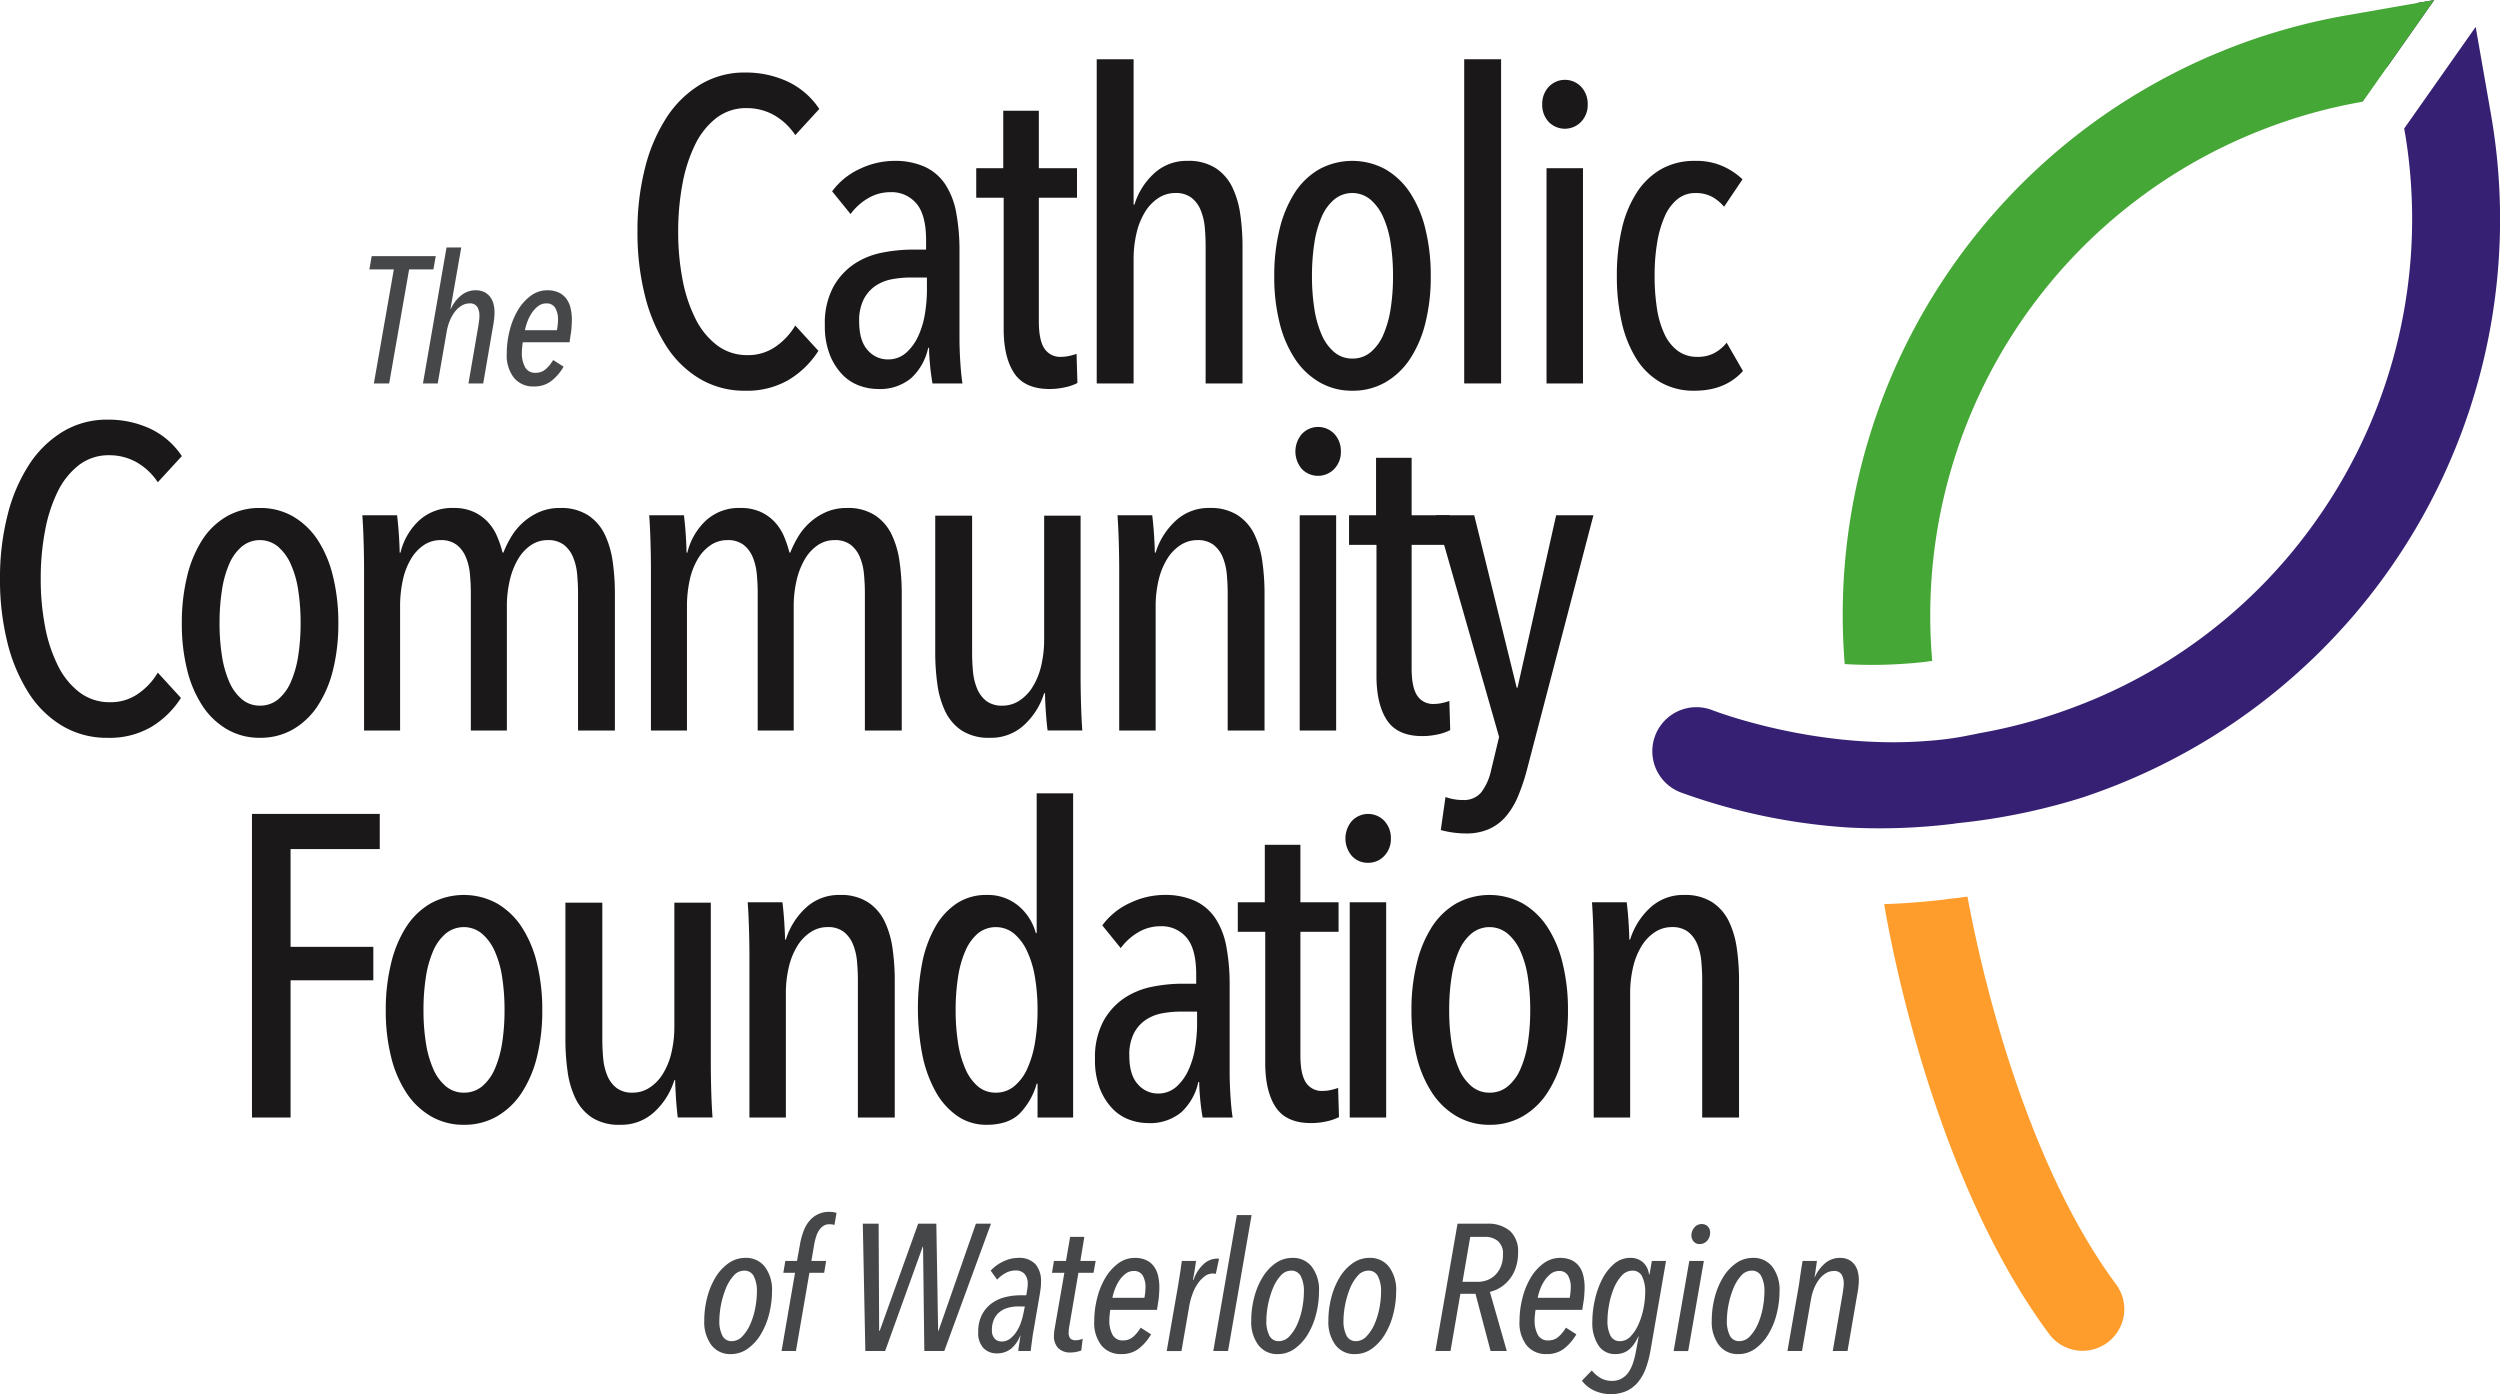 <svg xmlns="http://www.w3.org/2000/svg" width="493.853" height="275.41" viewBox="0 0 493.853 275.41"><g transform="translate(125.926 11.704)"><path d="M115.259,70.406a16.341,16.341,0,0,1-8.641,2.161,17.213,17.213,0,0,1-8.979-2.372,20.162,20.162,0,0,1-6.692-6.608,33.422,33.422,0,0,1-4.15-9.952A51.009,51.009,0,0,1,85.356,41.14,50.211,50.211,0,0,1,86.839,28.6a32.99,32.99,0,0,1,4.236-9.954,20.844,20.844,0,0,1,6.692-6.564,16.819,16.819,0,0,1,8.852-2.372,19.589,19.589,0,0,1,8.387,1.779,15.263,15.263,0,0,1,6.269,5.42l-4.745,5.168a12.39,12.39,0,0,0-4.32-4.025,10.987,10.987,0,0,0-5.252-1.313,9.6,9.6,0,0,0-6.015,1.949,14.851,14.851,0,0,0-4.193,5.252,29.732,29.732,0,0,0-2.5,7.751A50.406,50.406,0,0,0,93.4,41.14a49.718,49.718,0,0,0,.847,9.4,29.272,29.272,0,0,0,2.542,7.751,14.886,14.886,0,0,0,4.277,5.293,9.76,9.76,0,0,0,6.058,1.949,9.416,9.416,0,0,0,5.549-1.694,13.2,13.2,0,0,0,3.853-4.152l4.573,5A17.92,17.92,0,0,1,115.259,70.406Z" transform="translate(-85.356 -7.087)" fill="#1a1818"/><path d="M131.709,65.505q-.339-1.947-.509-3.9c-.114-1.3-.168-2.343-.168-3.135h-.17a11.393,11.393,0,0,1-3.346,5.972,9.622,9.622,0,0,1-6.651,2.16,10.618,10.618,0,0,1-3.641-.677,8.853,8.853,0,0,1-3.347-2.2,12.092,12.092,0,0,1-2.456-3.9,15.412,15.412,0,0,1-.974-5.844,15.112,15.112,0,0,1,1.652-7.5,13.034,13.034,0,0,1,4.15-4.573,15.2,15.2,0,0,1,5.549-2.245,30.739,30.739,0,0,1,5.845-.593h2.8V37.212q0-5-1.906-7.242a6.384,6.384,0,0,0-5.125-2.245A8.6,8.6,0,0,0,119,28.91a11.512,11.512,0,0,0-3.474,3.134l-3.643-4.489a14.008,14.008,0,0,1,5.506-4.447,15.857,15.857,0,0,1,6.692-1.567,14.271,14.271,0,0,1,6.142,1.186,9.8,9.8,0,0,1,4.025,3.473,15.167,15.167,0,0,1,2.158,5.633,40.776,40.776,0,0,1,.636,7.582v17.2q0,2.2.17,4.786t.423,4.109Zm-1.1-20.924h-3.135a20.7,20.7,0,0,0-3.769.339,8.557,8.557,0,0,0-3.262,1.313,7.184,7.184,0,0,0-2.33,2.669,9.275,9.275,0,0,0-.888,4.32q0,3.9,1.694,5.718a5.182,5.182,0,0,0,3.9,1.821,5.353,5.353,0,0,0,3.685-1.313,9.933,9.933,0,0,0,2.414-3.346,16.946,16.946,0,0,0,1.313-4.447,29.657,29.657,0,0,0,.382-4.616Z" transform="translate(-73.43 -1.465)" fill="#1a1818"/><path d="M148.25,69.46a14.017,14.017,0,0,1-3.048.339q-4.915,0-6.99-3.134t-2.074-8.725V32.019h-5.422V26.174h5.336V14.823h7.031V26.174h7.539v5.845h-7.539V56.434q0,3.718,1.1,5.366a3.708,3.708,0,0,0,3.3,1.646,7.421,7.421,0,0,0,1.61-.186,10.655,10.655,0,0,0,1.441-.407l.17,5.76A9.493,9.493,0,0,1,148.25,69.46Z" transform="translate(-63.796 -4.658)" fill="#1a1818"/><path d="M154.136,71.973h-7.287V7.933h7.287V36.648h.168a13.815,13.815,0,0,1,3.812-6.1,9.41,9.41,0,0,1,6.692-2.54,9.832,9.832,0,0,1,5.549,1.44,9.427,9.427,0,0,1,3.3,3.812,18.189,18.189,0,0,1,1.567,5.422,44.989,44.989,0,0,1,.425,6.183V71.973h-7.286V44.805q0-1.784-.168-3.651a11.539,11.539,0,0,0-.805-3.4,5.977,5.977,0,0,0-1.82-2.461,5.074,5.074,0,0,0-3.219-.935,6.008,6.008,0,0,0-3.3.977,8.618,8.618,0,0,0-2.628,2.716,13.94,13.94,0,0,0-1.694,4.16,22.2,22.2,0,0,0-.592,5.305Z" transform="translate(-56.128 -7.933)" fill="#1a1818"/><path d="M201.538,44.327a37.332,37.332,0,0,1-1.059,9.234,22.789,22.789,0,0,1-3.048,7.115,14.6,14.6,0,0,1-4.872,4.616,12.866,12.866,0,0,1-6.522,1.652,12.7,12.7,0,0,1-6.438-1.652,14.586,14.586,0,0,1-4.871-4.616,22.722,22.722,0,0,1-3.048-7.115,37.269,37.269,0,0,1-1.059-9.234,38.3,38.3,0,0,1,1.059-9.318,23.272,23.272,0,0,1,3.007-7.2,14.207,14.207,0,0,1,4.827-4.618,13.713,13.713,0,0,1,13.046,0,14.6,14.6,0,0,1,4.872,4.618,22.743,22.743,0,0,1,3.048,7.2A38.366,38.366,0,0,1,201.538,44.327Zm-7.455-.043a42.3,42.3,0,0,0-.465-6.463,19.559,19.559,0,0,0-1.483-5.2,9.684,9.684,0,0,0-2.542-3.463,5.622,5.622,0,0,0-7.115,0,9.3,9.3,0,0,0-2.5,3.463,20.588,20.588,0,0,0-1.441,5.2,42.115,42.115,0,0,0-.465,6.463,41.264,41.264,0,0,0,.465,6.422,20.547,20.547,0,0,0,1.441,5.155,9.319,9.319,0,0,0,2.5,3.464,5.406,5.406,0,0,0,3.558,1.267,5.524,5.524,0,0,0,3.643-1.267,9.318,9.318,0,0,0,2.5-3.464,20.674,20.674,0,0,0,1.441-5.155A41.444,41.444,0,0,0,194.083,44.284Z" transform="translate(-44.83 -1.465)" fill="#1a1818"/><path d="M196.055,71.973V7.933h7.285v64.04Z" transform="translate(-32.74 -7.933)" fill="#1a1818"/><path d="M215.484,15.518a4.785,4.785,0,0,1-1.313,3.473,4.449,4.449,0,0,1-6.4,0,4.874,4.874,0,0,1-1.27-3.473,4.917,4.917,0,0,1,1.27-3.432,4.407,4.407,0,0,1,6.438,0A4.91,4.91,0,0,1,215.484,15.518Zm-8.132,55.145V28.139h7.2V70.663Z" transform="translate(-27.773 -6.623)" fill="#1a1818"/><path d="M231.828,66.945a13.2,13.2,0,0,1-6.692-1.652,13.727,13.727,0,0,1-4.787-4.659,23.149,23.149,0,0,1-2.88-7.158,40.483,40.483,0,0,1-.974-9.232,40.5,40.5,0,0,1,.974-9.234,22.5,22.5,0,0,1,2.923-7.157,14.085,14.085,0,0,1,4.829-4.66,13.22,13.22,0,0,1,6.692-1.651,12.886,12.886,0,0,1,5.717,1.143,13.744,13.744,0,0,1,3.685,2.5l-3.641,5.42a8.205,8.205,0,0,0-2.374-1.967,6.794,6.794,0,0,0-3.3-.744,5.5,5.5,0,0,0-3.557,1.232,9.018,9.018,0,0,0-2.5,3.4,21.189,21.189,0,0,0-1.481,5.137,38.731,38.731,0,0,0-.509,6.54,41.476,41.476,0,0,0,.465,6.5A18.367,18.367,0,0,0,225.9,55.75a8.673,8.673,0,0,0,2.626,3.314,6.377,6.377,0,0,0,3.9,1.189,6.888,6.888,0,0,0,3.347-.763,7.966,7.966,0,0,0,2.414-2.033l3.219,5.591Q237.925,66.944,231.828,66.945Z" transform="translate(-23.025 -1.465)" fill="#1a1818"/></g><g transform="translate(72.967 48.889)"><path d="M62.105,36.922H57.311L53.367,59.444h-3.02l3.943-22.522H49.459l.462-2.628H62.567Z" transform="translate(-49.459 -32.589)" fill="#464749"/><path d="M70.772,45.926c0,.332-.022.745-.071,1.244a14.406,14.406,0,0,1-.212,1.456L68.535,59.993H65.622l1.953-11.367.143-.994a7.066,7.066,0,0,0,.071-1A3.448,3.448,0,0,0,67.38,44.9a1.663,1.663,0,0,0-1.582-.711,2.937,2.937,0,0,0-1.508.426,4.73,4.73,0,0,0-1.316,1.171,7.606,7.606,0,0,0-1.011,1.759,10.227,10.227,0,0,0-.64,2.22L59.548,59.993H56.634l4.655-26.855H64.2L62.07,45.286h.071a7.172,7.172,0,0,1,1.953-2.61,4.425,4.425,0,0,1,2.948-1.084,3.71,3.71,0,0,1,1.742.373,3.362,3.362,0,0,1,1.154.977,3.925,3.925,0,0,1,.639,1.385A6.593,6.593,0,0,1,70.772,45.926Z" transform="translate(-46.049 -33.138)" fill="#464749"/><path d="M80.714,44.659c0,.236-.006.485-.018.746s-.029.562-.053.9-.071.741-.143,1.191-.152.994-.246,1.635H71.017c-.049.356-.09.7-.124,1.047a9.484,9.484,0,0,0-.055,1.012,5.71,5.71,0,0,0,.639,2.878,2.2,2.2,0,0,0,2.061,1.1,2.956,2.956,0,0,0,2.042-.746,7.389,7.389,0,0,0,1.44-1.775l2.06,1.313a9.789,9.789,0,0,1-2.4,2.808,5.442,5.442,0,0,1-3.463,1.1,4.886,4.886,0,0,1-3.926-1.688,7.2,7.2,0,0,1-1.438-4.812,18.46,18.46,0,0,1,.568-4.529,14.94,14.94,0,0,1,1.615-4.014,9.619,9.619,0,0,1,2.54-2.859,5.429,5.429,0,0,1,3.3-1.1,5.228,5.228,0,0,1,2.2.426,3.958,3.958,0,0,1,1.509,1.191,4.886,4.886,0,0,1,.853,1.829A9.681,9.681,0,0,1,80.714,44.659Zm-2.737.071a4.478,4.478,0,0,0-.55-2.38,1.915,1.915,0,0,0-1.757-.888,2.592,2.592,0,0,0-1.635.55,5.649,5.649,0,0,0-1.242,1.35,8,8,0,0,0-.87,1.723,10.363,10.363,0,0,0-.479,1.67h6.323A11.732,11.732,0,0,0,77.977,44.729Z" transform="translate(-40.715 -30.414)" fill="#464749"/></g><g transform="translate(0 82.896)"><path d="M29.9,116.883a16.354,16.354,0,0,1-8.641,2.161,17.2,17.2,0,0,1-8.979-2.374,20.157,20.157,0,0,1-6.692-6.606,33.44,33.44,0,0,1-4.15-9.952A51.013,51.013,0,0,1,0,87.616,50.2,50.2,0,0,1,1.483,75.08a32.99,32.99,0,0,1,4.236-9.954,20.864,20.864,0,0,1,6.692-6.565,16.832,16.832,0,0,1,8.852-2.372,19.588,19.588,0,0,1,8.387,1.779,15.278,15.278,0,0,1,6.269,5.422l-4.745,5.167a12.373,12.373,0,0,0-4.32-4.023A10.987,10.987,0,0,0,21.6,63.22a9.6,9.6,0,0,0-6.015,1.949,14.858,14.858,0,0,0-4.193,5.251,29.743,29.743,0,0,0-2.5,7.753,50.381,50.381,0,0,0-.847,9.443,49.724,49.724,0,0,0,.847,9.4,29.278,29.278,0,0,0,2.542,7.75,14.892,14.892,0,0,0,4.277,5.295,9.771,9.771,0,0,0,6.058,1.947,9.425,9.425,0,0,0,5.549-1.692,13.18,13.18,0,0,0,3.854-4.152l4.573,5A17.934,17.934,0,0,1,29.9,116.883Z" transform="translate(0 -56.189)" fill="#1a1818"/><path d="M55.264,90.8a37.385,37.385,0,0,1-1.059,9.232,22.831,22.831,0,0,1-3.048,7.117,14.6,14.6,0,0,1-4.871,4.616,12.885,12.885,0,0,1-6.522,1.652,12.708,12.708,0,0,1-6.438-1.652,14.557,14.557,0,0,1-4.871-4.616,22.729,22.729,0,0,1-3.049-7.117A37.317,37.317,0,0,1,24.346,90.8,38.363,38.363,0,0,1,25.4,81.487a23.3,23.3,0,0,1,3.008-7.2,14.191,14.191,0,0,1,4.827-4.616,12.864,12.864,0,0,1,6.524-1.652,12.87,12.87,0,0,1,6.522,1.652,14.628,14.628,0,0,1,4.871,4.616,22.772,22.772,0,0,1,3.048,7.2A38.433,38.433,0,0,1,55.264,90.8Zm-7.455-.043a42.252,42.252,0,0,0-.465-6.462,19.536,19.536,0,0,0-1.483-5.2,9.72,9.72,0,0,0-2.542-3.464,5.627,5.627,0,0,0-7.115,0,9.321,9.321,0,0,0-2.5,3.464,20.628,20.628,0,0,0-1.44,5.2,42.058,42.058,0,0,0-.466,6.462,41.269,41.269,0,0,0,.466,6.422,20.6,20.6,0,0,0,1.44,5.153,9.315,9.315,0,0,0,2.5,3.465,5.4,5.4,0,0,0,3.558,1.266,5.525,5.525,0,0,0,3.643-1.266,9.329,9.329,0,0,0,2.5-3.465,20.725,20.725,0,0,0,1.441-5.153A41.458,41.458,0,0,0,47.809,90.762Z" transform="translate(11.572 -50.567)" fill="#1a1818"/><path d="M59.655,70.559a9.6,9.6,0,0,1,6.9-2.542,9.325,9.325,0,0,1,3.939.763,8.84,8.84,0,0,1,2.8,1.992,9.788,9.788,0,0,1,1.821,2.794,21.094,21.094,0,0,1,1.1,3.262h.168a20.874,20.874,0,0,1,1.525-3.092A12.345,12.345,0,0,1,80.242,70.9a11.838,11.838,0,0,1,3.218-2.076,10.047,10.047,0,0,1,4.107-.805,9.81,9.81,0,0,1,5.549,1.441,9.394,9.394,0,0,1,3.3,3.811,18.2,18.2,0,0,1,1.567,5.422,45,45,0,0,1,.423,6.183v27.107H91.125V84.813q0-1.784-.17-3.65a11.529,11.529,0,0,0-.8-3.4,5.992,5.992,0,0,0-1.821-2.462,5.075,5.075,0,0,0-3.221-.934,5.806,5.806,0,0,0-3.26.977,8.39,8.39,0,0,0-2.54,2.716,14.6,14.6,0,0,0-1.652,4.159,22.281,22.281,0,0,0-.593,5.307v24.452H69.948V84.813q0-1.784-.17-3.65a11.529,11.529,0,0,0-.8-3.4,5.982,5.982,0,0,0-1.822-2.462,5.07,5.07,0,0,0-3.219-.934,5.8,5.8,0,0,0-3.26.977,8.41,8.41,0,0,0-2.542,2.716,13.845,13.845,0,0,0-1.61,4.159,23.821,23.821,0,0,0-.55,5.307v24.452H48.856V80.216q0-2.543-.086-5.465t-.252-5.293h6.86q.254,2.118.382,4.234c.083,1.413.127,2.456.127,3.135h.168A12.712,12.712,0,0,1,59.655,70.559Z" transform="translate(23.061 -50.567)" fill="#1a1818"/><path d="M98.067,70.559a9.607,9.607,0,0,1,6.9-2.542,9.325,9.325,0,0,1,3.939.763,8.84,8.84,0,0,1,2.8,1.992,9.789,9.789,0,0,1,1.821,2.794,21.1,21.1,0,0,1,1.1,3.262h.168a20.744,20.744,0,0,1,1.527-3.092,12.3,12.3,0,0,1,2.329-2.837,11.838,11.838,0,0,1,3.218-2.076,10.052,10.052,0,0,1,4.107-.805,9.807,9.807,0,0,1,5.549,1.441,9.394,9.394,0,0,1,3.3,3.811,18.156,18.156,0,0,1,1.567,5.422,45,45,0,0,1,.423,6.183v27.107h-7.284V84.813q0-1.784-.171-3.65a11.484,11.484,0,0,0-.8-3.4,5.992,5.992,0,0,0-1.821-2.462,5.075,5.075,0,0,0-3.221-.934,5.806,5.806,0,0,0-3.26.977,8.406,8.406,0,0,0-2.541,2.716,14.6,14.6,0,0,0-1.652,4.159,22.28,22.28,0,0,0-.593,5.307v24.452H108.36V84.813q0-1.784-.17-3.65a11.528,11.528,0,0,0-.8-3.4,5.992,5.992,0,0,0-1.821-2.462,5.078,5.078,0,0,0-3.221-.934,5.8,5.8,0,0,0-3.26.977,8.41,8.41,0,0,0-2.542,2.716,13.884,13.884,0,0,0-1.61,4.159,23.822,23.822,0,0,0-.55,5.307v24.452H87.268V80.216q0-2.543-.084-5.465t-.254-5.293h6.86q.255,2.118.382,4.234c.084,1.413.127,2.456.127,3.135h.168A12.713,12.713,0,0,1,98.067,70.559Z" transform="translate(41.318 -50.567)" fill="#1a1818"/><path d="M132.511,69.051V96.158q0,1.777.17,3.641a11.433,11.433,0,0,0,.806,3.389,5.925,5.925,0,0,0,1.822,2.456,5.06,5.06,0,0,0,3.218.932,6.02,6.02,0,0,0,3.3-.974,8.632,8.632,0,0,0,2.627-2.712,13.874,13.874,0,0,0,1.692-4.15,22.181,22.181,0,0,0,.595-5.295v-24.4h7.2v31.766q0,2.54.084,5.439t.255,5.233H147.42q-.255-2.116-.381-4.236t-.127-3.134h-.17a14.26,14.26,0,0,1-3.939,6.269,9.563,9.563,0,0,1-6.735,2.542,9.886,9.886,0,0,1-5.591-1.421,9.419,9.419,0,0,1-3.26-3.771,17.85,17.85,0,0,1-1.567-5.4,44.513,44.513,0,0,1-.423-6.183V69.051Z" transform="translate(59.521 -50.076)" fill="#1a1818"/><path d="M171.4,111.981V84.813q0-1.784-.17-3.65a11.577,11.577,0,0,0-.8-3.4,6,6,0,0,0-1.822-2.462,5.069,5.069,0,0,0-3.218-.934,6.021,6.021,0,0,0-3.306.977,8.658,8.658,0,0,0-2.625,2.716,13.892,13.892,0,0,0-1.694,4.159,22.2,22.2,0,0,0-.595,5.307v24.452h-7.2V80.216q0-2.543-.084-5.465t-.254-5.293h6.86q.257,2.118.382,4.234c.084,1.413.127,2.456.127,3.135h.168a14.234,14.234,0,0,1,3.939-6.269,9.569,9.569,0,0,1,6.736-2.542,9.812,9.812,0,0,1,5.547,1.441,9.406,9.406,0,0,1,3.3,3.811,18.2,18.2,0,0,1,1.565,5.422,44.771,44.771,0,0,1,.423,6.183v27.107Z" transform="translate(71.119 -50.567)" fill="#1a1818"/><path d="M182.434,61.994a4.785,4.785,0,0,1-1.313,3.473,4.449,4.449,0,0,1-6.4,0,5.324,5.324,0,0,1,0-6.9,4.406,4.406,0,0,1,6.44,0A4.909,4.909,0,0,1,182.434,61.994ZM174.3,117.139V74.616h7.2v42.523Z" transform="translate(82.444 -55.725)" fill="#1a1818"/><path d="M198.167,115.936a14.119,14.119,0,0,1-3.049.338q-4.915,0-6.988-3.134t-2.074-8.725V78.495h-5.422V72.651h5.336V61.3H193V72.651h7.539v5.844H193V102.91q0,3.718,1.1,5.366a3.706,3.706,0,0,0,3.3,1.648,7.512,7.512,0,0,0,1.609-.186,10.344,10.344,0,0,0,1.44-.409l.171,5.761A9.626,9.626,0,0,1,198.167,115.936Z" transform="translate(85.856 -53.76)" fill="#1a1818"/><path d="M210.274,119.225a40.312,40.312,0,0,1-1.738,5.209,15.157,15.157,0,0,1-2.371,3.982,9.529,9.529,0,0,1-3.346,2.542,10.96,10.96,0,0,1-4.573.888,18.212,18.212,0,0,1-2.8-.211,17.085,17.085,0,0,1-2.2-.466l.931-6.522a9.756,9.756,0,0,0,3.389.593,4.456,4.456,0,0,0,3.685-1.524,11,11,0,0,0,1.906-4.236l1.61-6.692L192.23,68.994h7.624l8.387,34.052h.168l7.624-34.052H223.4Z" transform="translate(91.368 -50.103)" fill="#1a1818"/></g><g transform="translate(49.775 156.714)"><path d="M41.363,115.928v19.313H57.711v6.608H41.363v27.107H33.739V108.982H58.981v6.946Z" transform="translate(-33.739 -104.915)" fill="#1a1818"/><path d="M82.571,142.62a37.325,37.325,0,0,1-1.059,9.234,22.789,22.789,0,0,1-3.048,7.115,14.6,14.6,0,0,1-4.871,4.616,12.881,12.881,0,0,1-6.522,1.652,12.712,12.712,0,0,1-6.438-1.652,14.558,14.558,0,0,1-4.871-4.616,22.72,22.72,0,0,1-3.048-7.115,37.256,37.256,0,0,1-1.059-9.234,38.275,38.275,0,0,1,1.059-9.317,23.264,23.264,0,0,1,3.007-7.2,14.176,14.176,0,0,1,4.827-4.616,13.7,13.7,0,0,1,13.046,0,14.6,14.6,0,0,1,4.871,4.616,22.737,22.737,0,0,1,3.048,7.2A38.347,38.347,0,0,1,82.571,142.62Zm-7.455-.041a42.255,42.255,0,0,0-.465-6.463,19.552,19.552,0,0,0-1.483-5.2,9.684,9.684,0,0,0-2.542-3.463,5.622,5.622,0,0,0-7.115,0,9.284,9.284,0,0,0-2.5,3.463,20.583,20.583,0,0,0-1.441,5.2,42.072,42.072,0,0,0-.465,6.463A41.27,41.27,0,0,0,59.572,149a20.535,20.535,0,0,0,1.441,5.153,9.273,9.273,0,0,0,2.5,3.466,5.4,5.4,0,0,0,3.558,1.267,5.526,5.526,0,0,0,3.643-1.267,9.306,9.306,0,0,0,2.5-3.466A20.659,20.659,0,0,0,74.652,149,41.449,41.449,0,0,0,75.116,142.579Z" transform="translate(-25.224 -99.757)" fill="#1a1818"/><path d="M83,120.867v27.107q0,1.779.17,3.643a11.446,11.446,0,0,0,.806,3.389,5.943,5.943,0,0,0,1.821,2.456,5.067,5.067,0,0,0,3.219.932,6.01,6.01,0,0,0,3.3-.975,8.6,8.6,0,0,0,2.628-2.712,13.858,13.858,0,0,0,1.692-4.15,22.172,22.172,0,0,0,.593-5.295v-24.4h7.2v31.766q0,2.543.084,5.441t.255,5.233H97.9q-.252-2.116-.379-4.237t-.127-3.134h-.171a14.244,14.244,0,0,1-3.938,6.269,9.564,9.564,0,0,1-6.735,2.542,9.875,9.875,0,0,1-5.591-1.421,9.415,9.415,0,0,1-3.26-3.769,17.831,17.831,0,0,1-1.567-5.4,44.508,44.508,0,0,1-.425-6.183V120.867Z" transform="translate(-13.79 -99.266)" fill="#1a1818"/><path d="M121.883,163.8V136.63q0-1.784-.171-3.651a11.494,11.494,0,0,0-.8-3.4,6,6,0,0,0-1.821-2.462,5.073,5.073,0,0,0-3.219-.934,6.009,6.009,0,0,0-3.3.978,8.637,8.637,0,0,0-2.625,2.715,13.885,13.885,0,0,0-1.694,4.16,22.193,22.193,0,0,0-.595,5.305V163.8h-7.2V132.032q0-2.54-.084-5.465t-.254-5.293h6.86q.254,2.118.382,4.234t.127,3.135h.168a14.25,14.25,0,0,1,3.939-6.269,9.567,9.567,0,0,1,6.736-2.54,9.811,9.811,0,0,1,5.547,1.44,9.415,9.415,0,0,1,3.3,3.811,18.213,18.213,0,0,1,1.565,5.422,45.022,45.022,0,0,1,.423,6.184V163.8Z" transform="translate(-2.191 -99.757)" fill="#1a1818"/><path d="M146.54,170.267v-6.693h-.17a13.767,13.767,0,0,1-3.26,5.8q-2.246,2.328-6.651,2.33a9.964,9.964,0,0,1-5.76-1.738,14.119,14.119,0,0,1-4.277-4.786,25.086,25.086,0,0,1-2.628-7.242,48.238,48.238,0,0,1-.041-18.213,23.722,23.722,0,0,1,2.583-7.115,13.418,13.418,0,0,1,4.277-4.658,10.481,10.481,0,0,1,5.845-1.652,9.467,9.467,0,0,1,6.269,2.117,10.644,10.644,0,0,1,3.474,5.422h.168V106.225h7.2v64.042Zm0-21.219a38.82,38.82,0,0,0-.507-6.463,19.435,19.435,0,0,0-1.568-5.2,10.1,10.1,0,0,0-2.583-3.463,5.68,5.68,0,0,0-7.157,0,9.55,9.55,0,0,0-2.458,3.463,20.649,20.649,0,0,0-1.44,5.2,42.067,42.067,0,0,0-.466,6.463,41.264,41.264,0,0,0,.466,6.421,20.6,20.6,0,0,0,1.44,5.153,9.537,9.537,0,0,0,2.458,3.466,5.348,5.348,0,0,0,3.6,1.267,5.565,5.565,0,0,0,3.6-1.267,9.465,9.465,0,0,0,2.585-3.466,20.583,20.583,0,0,0,1.525-5.153A38.08,38.08,0,0,0,146.54,149.047Z" transform="translate(8.643 -106.225)" fill="#1a1818"/><path d="M167.882,163.8q-.341-1.947-.509-3.9t-.168-3.134h-.17a11.393,11.393,0,0,1-3.346,5.972,9.622,9.622,0,0,1-6.651,2.16,10.66,10.66,0,0,1-3.643-.677,8.859,8.859,0,0,1-3.346-2.2,12.1,12.1,0,0,1-2.456-3.9,15.4,15.4,0,0,1-.974-5.845,15.112,15.112,0,0,1,1.652-7.5,13.052,13.052,0,0,1,4.15-4.575,15.224,15.224,0,0,1,5.549-2.244,30.734,30.734,0,0,1,5.845-.592h2.794V135.5q0-5-1.906-7.242a6.379,6.379,0,0,0-5.124-2.245,8.6,8.6,0,0,0-4.405,1.186,11.474,11.474,0,0,0-3.473,3.135l-3.642-4.491a13.972,13.972,0,0,1,5.506-4.447,15.857,15.857,0,0,1,6.692-1.567,14.293,14.293,0,0,1,6.142,1.185,9.8,9.8,0,0,1,4.023,3.474,15.153,15.153,0,0,1,2.16,5.633,40.9,40.9,0,0,1,.636,7.582V154.9q0,2.2.17,4.786t.423,4.11Zm-1.1-20.924h-3.135a20.567,20.567,0,0,0-3.769.339,8.571,8.571,0,0,0-3.262,1.313,7.172,7.172,0,0,0-2.33,2.669,9.275,9.275,0,0,0-.89,4.32q0,3.9,1.7,5.717a5.171,5.171,0,0,0,3.895,1.822,5.348,5.348,0,0,0,3.685-1.313,9.945,9.945,0,0,0,2.415-3.345,16.97,16.97,0,0,0,1.313-4.448,29.671,29.671,0,0,0,.382-4.616Z" transform="translate(19.914 -99.757)" fill="#1a1818"/><path d="M183.272,167.753a14.017,14.017,0,0,1-3.048.339q-4.915,0-6.99-3.134t-2.074-8.725V130.311h-5.42v-5.844h5.335V113.116h7.031v11.351h7.539v5.844h-7.539v24.415q0,3.72,1.1,5.367a3.708,3.708,0,0,0,3.3,1.646,7.516,7.516,0,0,0,1.61-.186,10.659,10.659,0,0,0,1.441-.407l.17,5.76A9.568,9.568,0,0,1,183.272,167.753Z" transform="translate(29.002 -102.95)" fill="#1a1818"/><path d="M189.129,113.811a4.791,4.791,0,0,1-1.312,3.473,4.266,4.266,0,0,1-3.178,1.354,4.221,4.221,0,0,1-3.218-1.354,5.321,5.321,0,0,1,0-6.9,4.407,4.407,0,0,1,6.438,0A4.913,4.913,0,0,1,189.129,113.811ZM181,168.956V126.432h7.2v42.524Z" transform="translate(35.851 -104.915)" fill="#1a1818"/><path d="M219.91,142.62a37.323,37.323,0,0,1-1.059,9.234,22.789,22.789,0,0,1-3.048,7.115,14.586,14.586,0,0,1-4.871,4.616,12.878,12.878,0,0,1-6.522,1.652,12.712,12.712,0,0,1-6.438-1.652,14.571,14.571,0,0,1-4.872-4.616,22.755,22.755,0,0,1-3.048-7.115,37.257,37.257,0,0,1-1.059-9.234,38.276,38.276,0,0,1,1.059-9.317,23.3,23.3,0,0,1,3.007-7.2,14.18,14.18,0,0,1,4.829-4.616,13.7,13.7,0,0,1,13.045,0A14.585,14.585,0,0,1,215.8,126.1a22.738,22.738,0,0,1,3.048,7.2A38.345,38.345,0,0,1,219.91,142.62Zm-7.455-.041a42.251,42.251,0,0,0-.465-6.463,19.55,19.55,0,0,0-1.483-5.2,9.7,9.7,0,0,0-2.54-3.463,5.625,5.625,0,0,0-7.117,0,9.3,9.3,0,0,0-2.5,3.463,20.582,20.582,0,0,0-1.441,5.2,42.074,42.074,0,0,0-.465,6.463,41.272,41.272,0,0,0,.465,6.421,20.534,20.534,0,0,0,1.441,5.153,9.29,9.29,0,0,0,2.5,3.466,5.407,5.407,0,0,0,3.558,1.267,5.524,5.524,0,0,0,3.643-1.267,9.288,9.288,0,0,0,2.5-3.466A20.655,20.655,0,0,0,211.991,149,41.445,41.445,0,0,0,212.455,142.579Z" transform="translate(40.054 -99.757)" fill="#1a1818"/><path d="M234.935,163.8V136.63q0-1.784-.17-3.651a11.535,11.535,0,0,0-.8-3.4,5.991,5.991,0,0,0-1.822-2.462,5.069,5.069,0,0,0-3.218-.934,6.01,6.01,0,0,0-3.306.978,8.636,8.636,0,0,0-2.625,2.715,13.887,13.887,0,0,0-1.694,4.16,22.191,22.191,0,0,0-.595,5.305V163.8h-7.2V132.032q0-2.54-.086-5.465t-.254-5.293h6.86q.257,2.118.382,4.234t.127,3.135h.168a14.264,14.264,0,0,1,3.939-6.269,9.567,9.567,0,0,1,6.736-2.54,9.819,9.819,0,0,1,5.549,1.44,9.422,9.422,0,0,1,3.3,3.811,18.214,18.214,0,0,1,1.565,5.422,44.779,44.779,0,0,1,.423,6.184V163.8Z" transform="translate(51.543 -99.757)" fill="#1a1818"/></g><g transform="translate(139.113 239.389)"><path d="M107.685,175a18.308,18.308,0,0,1-.568,4.51,14.6,14.6,0,0,1-1.635,4,9.483,9.483,0,0,1-2.574,2.841,5.633,5.633,0,0,1-3.356,1.083A4.63,4.63,0,0,1,95.7,185.64a7.618,7.618,0,0,1-1.4-4.814,18.16,18.16,0,0,1,.568-4.528,14.682,14.682,0,0,1,1.633-3.98,9.31,9.31,0,0,1,2.576-2.824,5.694,5.694,0,0,1,3.358-1.065,4.643,4.643,0,0,1,3.854,1.776A7.528,7.528,0,0,1,107.685,175Zm-2.983.106a6.469,6.469,0,0,0-.6-3.02,2.024,2.024,0,0,0-1.919-1.136,2.744,2.744,0,0,0-2.077.993,8.54,8.54,0,0,0-1.528,2.487,17.781,17.781,0,0,0-1.3,6.394,6.315,6.315,0,0,0,.584,2.93,1.992,1.992,0,0,0,1.9,1.12,2.82,2.82,0,0,0,2.095-.977,8.454,8.454,0,0,0,1.564-2.434,14.505,14.505,0,0,0,.959-3.16A17.339,17.339,0,0,0,104.7,175.108Z" transform="translate(-94.294 -159.334)" fill="#464749"/><path d="M115.091,164.858a2.047,2.047,0,0,0-.444-.106,4.174,4.174,0,0,0-.55-.034,2.1,2.1,0,0,0-1.208.336,3.071,3.071,0,0,0-.853.888,4.963,4.963,0,0,0-.568,1.242,13.607,13.607,0,0,0-.356,1.44l-.568,3.339h2.912l-.389,2.346h-2.914l-2.664,15.451h-2.841l2.663-15.451H105l.391-2.346H107.7l.6-3.339a14.267,14.267,0,0,1,.693-2.557,6.712,6.712,0,0,1,1.154-2.008,5.176,5.176,0,0,1,1.688-1.315,5.05,5.05,0,0,1,2.256-.481,4.5,4.5,0,0,1,1.421.214Z" transform="translate(-89.373 -162.264)" fill="#464749"/><path d="M131.623,189h-3.944l-.249-20.6h-.071L119.935,189h-3.908l-.5-25.15h3.126l.106,21.172h.106l7.6-21.172h3.588l.354,21.172h.072l7.388-21.172h2.983Z" transform="translate(-84.2 -161.508)" fill="#464749"/><path d="M143.385,173.154a11.611,11.611,0,0,1-.072,1.278q-.071.64-.214,1.421l-1.242,7.247c-.049.212-.094.5-.142.853s-.094.715-.143,1.083-.094.717-.14,1.047a5.408,5.408,0,0,0-.072.746h-2.451a4.676,4.676,0,0,1,.053-.639c.035-.26.077-.534.124-.817s.089-.568.125-.853a5.612,5.612,0,0,1,.124-.711h-.071a6.156,6.156,0,0,1-1.813,2.576,4.406,4.406,0,0,1-2.84.907,3.54,3.54,0,0,1-2.577-1.031,4.262,4.262,0,0,1-1.048-3.162,7.183,7.183,0,0,1,.782-3.535,6.537,6.537,0,0,1,1.989-2.237,7.7,7.7,0,0,1,2.664-1.173,12.619,12.619,0,0,1,2.843-.338h1.207q.177-.994.23-1.422a5.652,5.652,0,0,0,.055-.71,2.956,2.956,0,0,0-.64-2.114,2.367,2.367,0,0,0-1.775-.656,4.093,4.093,0,0,0-1.937.5,6.212,6.212,0,0,0-1.686,1.316l-1.279-1.776a7.774,7.774,0,0,1,2.523-1.831,6.834,6.834,0,0,1,2.877-.692,4.376,4.376,0,0,1,3.445,1.242A5.078,5.078,0,0,1,143.385,173.154Zm-4.547,4.865a7.537,7.537,0,0,0-1.847.232,4.671,4.671,0,0,0-1.652.763,4,4,0,0,0-1.191,1.438,4.843,4.843,0,0,0-.46,2.22,2.351,2.351,0,0,0,.55,1.723,1.851,1.851,0,0,0,1.366.55,2.663,2.663,0,0,0,1.688-.568,5.73,5.73,0,0,0,1.279-1.421,8.185,8.185,0,0,0,.888-1.882,15.736,15.736,0,0,0,.515-1.99l.214-1.065Z" transform="translate(-76.854 -159.334)" fill="#464749"/><path d="M149.064,172.717h-2.983L144.3,183.161a6.936,6.936,0,0,0-.108.71c-.022.236-.034.45-.034.639a1.6,1.6,0,0,0,.354,1.208,1.545,1.545,0,0,0,1.067.32,3.022,3.022,0,0,0,.692-.09,5.669,5.669,0,0,0,.658-.195l-.286,2.309a6.067,6.067,0,0,1-.993.283,5.171,5.171,0,0,1-1.031.108,3.316,3.316,0,0,1-2.557-.888,3.378,3.378,0,0,1-.817-2.38,8.5,8.5,0,0,1,.142-1.458l1.919-11.01h-2.45l.389-2.346h2.38l.817-4.759h2.807l-.783,4.759h3.02Z" transform="translate(-72.161 -160.673)" fill="#464749"/><path d="M159.377,174.218c0,.237-.006.485-.018.747s-.031.564-.053.906-.071.741-.143,1.191-.152.994-.246,1.635h-9.238q-.071.531-.124,1.047a9.862,9.862,0,0,0-.053,1.012,5.7,5.7,0,0,0,.639,2.877,2.2,2.2,0,0,0,2.06,1.1,2.956,2.956,0,0,0,2.043-.745,7.366,7.366,0,0,0,1.44-1.776l2.06,1.314a9.782,9.782,0,0,1-2.4,2.806,5.446,5.446,0,0,1-3.464,1.1,4.883,4.883,0,0,1-3.926-1.686,7.214,7.214,0,0,1-1.437-4.814,18.447,18.447,0,0,1,.568-4.528,14.9,14.9,0,0,1,1.615-4.016,9.6,9.6,0,0,1,2.541-2.858,5.429,5.429,0,0,1,3.3-1.1,5.2,5.2,0,0,1,2.2.426,3.961,3.961,0,0,1,1.511,1.189,4.932,4.932,0,0,1,.853,1.829A9.691,9.691,0,0,1,159.377,174.218Zm-2.737.072a4.474,4.474,0,0,0-.55-2.38,1.916,1.916,0,0,0-1.757-.89,2.6,2.6,0,0,0-1.635.55,5.687,5.687,0,0,0-1.244,1.35,8.1,8.1,0,0,0-.869,1.723,10.632,10.632,0,0,0-.481,1.67h6.325A11.715,11.715,0,0,0,156.64,174.29Z" transform="translate(-69.472 -159.334)" fill="#464749"/><path d="M165.918,171.545a2.383,2.383,0,0,0-.283-.053,2.6,2.6,0,0,0-1.918.533,5.966,5.966,0,0,0-1.35,1.421,9.034,9.034,0,0,0-1.03,2.008,13.413,13.413,0,0,0-.64,2.307l-1.564,9.023h-2.912L158.53,173.5c.024-.19.071-.5.143-.924s.142-.875.214-1.35.134-.924.193-1.35.1-.721.124-.888h2.808c-.024.167-.059.422-.108.764s-.1.705-.159,1.084-.124.745-.195,1.1-.12.628-.142.816h.106a7.5,7.5,0,0,1,2.06-3.2,4.026,4.026,0,0,1,2.594-1.03,1.365,1.365,0,0,1,.391.037Z" transform="translate(-64.86 -159.288)" fill="#464749"/><path d="M165.37,189.553h-2.914l4.655-26.855h2.912Z" transform="translate(-61.896 -162.058)" fill="#464749"/><path d="M180.928,175a18.238,18.238,0,0,1-.568,4.51,14.591,14.591,0,0,1-1.635,4,9.483,9.483,0,0,1-2.574,2.841,5.63,5.63,0,0,1-3.356,1.083,4.63,4.63,0,0,1-3.856-1.792,7.618,7.618,0,0,1-1.4-4.814,18.158,18.158,0,0,1,.568-4.528,14.68,14.68,0,0,1,1.633-3.98,9.294,9.294,0,0,1,2.577-2.824,5.687,5.687,0,0,1,3.356-1.065,4.643,4.643,0,0,1,3.853,1.776A7.528,7.528,0,0,1,180.928,175Zm-2.983.106a6.469,6.469,0,0,0-.6-3.02,2.024,2.024,0,0,0-1.919-1.136,2.744,2.744,0,0,0-2.077.993,8.535,8.535,0,0,0-1.527,2.487,17.739,17.739,0,0,0-1.3,6.394,6.333,6.333,0,0,0,.584,2.93,1.993,1.993,0,0,0,1.9,1.12,2.818,2.818,0,0,0,2.095-.977,8.453,8.453,0,0,0,1.564-2.434,14.422,14.422,0,0,0,.959-3.16A17.334,17.334,0,0,0,177.945,175.108Z" transform="translate(-59.481 -159.334)" fill="#464749"/><path d="M191.259,175a18.243,18.243,0,0,1-.569,4.51,14.6,14.6,0,0,1-1.635,4,9.484,9.484,0,0,1-2.574,2.841,5.63,5.63,0,0,1-3.356,1.083,4.625,4.625,0,0,1-3.855-1.792,7.609,7.609,0,0,1-1.4-4.814,18.161,18.161,0,0,1,.568-4.528,14.634,14.634,0,0,1,1.635-3.98,9.273,9.273,0,0,1,2.576-2.824A5.687,5.687,0,0,1,186,168.429a4.641,4.641,0,0,1,3.853,1.776A7.528,7.528,0,0,1,191.259,175Zm-2.985.106a6.47,6.47,0,0,0-.6-3.02,2.024,2.024,0,0,0-1.919-1.136,2.744,2.744,0,0,0-2.077.993,8.539,8.539,0,0,0-1.527,2.487,17.743,17.743,0,0,0-1.3,6.394,6.333,6.333,0,0,0,.584,2.93,1.993,1.993,0,0,0,1.9,1.12,2.818,2.818,0,0,0,2.095-.977A8.455,8.455,0,0,0,187,181.465a14.425,14.425,0,0,0,.959-3.16A17.339,17.339,0,0,0,188.274,175.108Z" transform="translate(-54.572 -159.334)" fill="#464749"/><path d="M208.531,169.572a9.228,9.228,0,0,1-.415,2.824,7.536,7.536,0,0,1-1.168,2.293,7.264,7.264,0,0,1-1.766,1.67,6.76,6.76,0,0,1-2.22.957L206.3,189h-3.2l-2.983-11.3h-2.985L195.183,189H192.2l4.37-25.15h5.791a6.684,6.684,0,0,1,4.56,1.421A5.436,5.436,0,0,1,208.531,169.572Zm-2.986.392a3.273,3.273,0,0,0-1.011-2.7,3.976,3.976,0,0,0-2.576-.817H199.08l-1.527,8.881h3.02a5.136,5.136,0,0,0,1.971-.373,4.523,4.523,0,0,0,1.58-1.084,5.029,5.029,0,0,0,1.049-1.686A6.219,6.219,0,0,0,205.545,169.965Z" transform="translate(-47.76 -161.508)" fill="#464749"/><path d="M216.32,174.218c0,.237-.006.485-.018.747s-.029.564-.053.906-.071.741-.143,1.191-.152.994-.246,1.635h-9.237q-.073.531-.124,1.047a9.447,9.447,0,0,0-.053,1.012,5.7,5.7,0,0,0,.637,2.877,2.2,2.2,0,0,0,2.061,1.1,2.952,2.952,0,0,0,2.042-.745,7.328,7.328,0,0,0,1.44-1.776l2.061,1.314a9.826,9.826,0,0,1-2.4,2.806,5.446,5.446,0,0,1-3.464,1.1,4.881,4.881,0,0,1-3.926-1.686,7.206,7.206,0,0,1-1.438-4.814,18.449,18.449,0,0,1,.568-4.528,14.9,14.9,0,0,1,1.617-4.016,9.57,9.57,0,0,1,2.539-2.858,5.43,5.43,0,0,1,3.3-1.1,5.2,5.2,0,0,1,2.2.426,3.956,3.956,0,0,1,1.509,1.189,4.908,4.908,0,0,1,.853,1.829A9.691,9.691,0,0,1,216.32,174.218Zm-2.737.072a4.474,4.474,0,0,0-.55-2.38,1.916,1.916,0,0,0-1.757-.89,2.593,2.593,0,0,0-1.633.55,5.628,5.628,0,0,0-1.244,1.35,8.11,8.11,0,0,0-.87,1.723,10.616,10.616,0,0,0-.479,1.67h6.323A11.575,11.575,0,0,0,213.583,174.29Z" transform="translate(-42.406 -159.334)" fill="#464749"/><path d="M225.348,186.794a19.87,19.87,0,0,1-.887,3.376,9.564,9.564,0,0,1-1.491,2.717,6.555,6.555,0,0,1-2.273,1.81,7.929,7.929,0,0,1-6.519-.087,6.291,6.291,0,0,1-2.36-1.919l1.953-2.024a6.213,6.213,0,0,0,1.669,1.456,4.356,4.356,0,0,0,2.309.6,3.839,3.839,0,0,0,1.919-.462A4.087,4.087,0,0,0,221.034,191a7.34,7.34,0,0,0,.9-1.882,16.3,16.3,0,0,0,.57-2.327l.533-2.841h-.071a11.6,11.6,0,0,1-.764,1.368,5.617,5.617,0,0,1-.941,1.1,3.9,3.9,0,0,1-1.226.747,4.468,4.468,0,0,1-1.616.266,3.832,3.832,0,0,1-3.356-1.739,8.039,8.039,0,0,1-1.191-4.618,19.8,19.8,0,0,1,.515-4.423,16.791,16.791,0,0,1,1.474-4.085,9.626,9.626,0,0,1,2.346-2.983,4.794,4.794,0,0,1,3.16-1.155,3.593,3.593,0,0,1,2.541.906,3.718,3.718,0,0,1,1.154,2.362h.106l.463-2.664h2.8Zm-1.03-11.58a6.768,6.768,0,0,0-.6-3.091,2.012,2.012,0,0,0-1.918-1.171,2.83,2.83,0,0,0-2.13.993,8.3,8.3,0,0,0-1.546,2.487,15.883,15.883,0,0,0-.941,3.232,17.856,17.856,0,0,0-.319,3.2,6.191,6.191,0,0,0,.586,2.914,1.994,1.994,0,0,0,1.9,1.1,2.842,2.842,0,0,0,2.095-.959,8.239,8.239,0,0,0,1.564-2.4,14.865,14.865,0,0,0,.977-3.144A16.424,16.424,0,0,0,224.318,175.214Z" transform="translate(-38.435 -159.334)" fill="#464749"/><path d="M226.972,188.981H224.1l3.091-17.8h2.877Zm4.334-23.373a2.3,2.3,0,0,1-.587,1.582,1.891,1.891,0,0,1-1.474.656,1.477,1.477,0,0,1-1.208-.516,1.8,1.8,0,0,1-.425-1.189,2.377,2.377,0,0,1,.566-1.545,1.8,1.8,0,0,1,1.458-.693,1.6,1.6,0,0,1,1.226.479A1.739,1.739,0,0,1,231.306,165.607Z" transform="translate(-32.599 -161.485)" fill="#464749"/><path d="M242.592,175a18.237,18.237,0,0,1-.57,4.51,14.6,14.6,0,0,1-1.635,4,9.483,9.483,0,0,1-2.574,2.841,5.63,5.63,0,0,1-3.356,1.083,4.625,4.625,0,0,1-3.855-1.792,7.61,7.61,0,0,1-1.4-4.814,18.161,18.161,0,0,1,.568-4.528,14.638,14.638,0,0,1,1.635-3.98,9.273,9.273,0,0,1,2.576-2.824,5.687,5.687,0,0,1,3.356-1.065,4.641,4.641,0,0,1,3.853,1.776A7.528,7.528,0,0,1,242.592,175Zm-2.985.106a6.469,6.469,0,0,0-.6-3.02,2.024,2.024,0,0,0-1.919-1.136,2.744,2.744,0,0,0-2.077.993,8.538,8.538,0,0,0-1.527,2.487,17.743,17.743,0,0,0-1.3,6.394,6.333,6.333,0,0,0,.584,2.93,1.993,1.993,0,0,0,1.9,1.12,2.818,2.818,0,0,0,2.095-.977,8.454,8.454,0,0,0,1.564-2.434,14.432,14.432,0,0,0,.959-3.16A17.339,17.339,0,0,0,239.607,175.108Z" transform="translate(-30.173 -159.334)" fill="#464749"/><path d="M242.212,186.829h-2.877l2.31-13.285c.022-.19.065-.5.124-.924s.125-.875.195-1.35.142-.924.214-1.35.118-.722.142-.888h2.841q-.071.5-.195,1.4t-.267,1.759h.072a7.4,7.4,0,0,1,1.987-2.682,4.435,4.435,0,0,1,2.949-1.083,3.741,3.741,0,0,1,1.741.372,3.322,3.322,0,0,1,1.154.978,3.9,3.9,0,0,1,.64,1.385,6.587,6.587,0,0,1,.2,1.6c0,.333-.025.747-.072,1.244a13.918,13.918,0,0,1-.214,1.456L251.2,186.829h-2.912l1.955-11.367q.069-.5.14-.994a6.825,6.825,0,0,0,.072-.994,3.453,3.453,0,0,0-.409-1.741,1.668,1.668,0,0,0-1.58-.711,2.958,2.958,0,0,0-1.511.426,4.684,4.684,0,0,0-1.313,1.173,7.578,7.578,0,0,0-1.014,1.758,10.481,10.481,0,0,0-.64,2.22Z" transform="translate(-25.355 -159.334)" fill="#464749"/></g><path d="M325.924.561l-6.713,9.545.251,1.446c.1.6.192,1.225.28,1.829L329.14,0Z" transform="translate(151.723)" fill="#362073"/><g transform="translate(326.335)"><g transform="translate(0 5.308)"><path d="M386.9,20.7,383.91,3.6,369.791,23.677l.252,1.446a103.031,103.031,0,0,1-17.44,75.7,102.321,102.321,0,0,1-49.851,37.827,101.679,101.679,0,0,1-16.848,4.47q-1.084.243-2.167.443a60.6,60.6,0,0,1-8,1.077c-.058,0-.117.015-.177.015-21.259,1.682-40.35-5.282-42.415-6.064a1.641,1.641,0,0,1-.192-.074,8.7,8.7,0,1,0-5.975,16.346,119.6,119.6,0,0,0,33.091,6.9,118.985,118.985,0,0,0,20.744-.752l.648-.1a124.668,124.668,0,0,0,25.272-5.237c.03-.044.074-.059.177-.074A120.31,120.31,0,0,0,386.9,20.7Z" transform="translate(-221.198 -3.598)" fill="#362073"/></g><path d="M296.993,207.654a8.226,8.226,0,0,1-12.142-1.225c-23.428-31.586-31.793-80.139-32.56-84.889,3.924-.118,7.849-.443,11.743-.885l.649-.1c1.357-.147,2.715-.31,4.057-.5a265.436,265.436,0,0,0,6.477,26.91c4.691,15.8,12.083,35.171,22.926,49.747A8.193,8.193,0,0,1,296.993,207.654Z" transform="translate(-206.419 57.061)" fill="#fe9d2b"/><path d="M363.592,0l-9.4,13.381-4.721,6.713a101.161,101.161,0,0,0-16.848,4.426,102.96,102.96,0,0,0-68.2,106.03c-1.593.236-3.2.413-4.809.516-.059,0-.118.015-.177.015a90.48,90.48,0,0,1-12.3.1A120.209,120.209,0,0,1,346.478,2.995l13.9-2.434Z" transform="translate(-209.064)" fill="#45a735"/></g></svg>